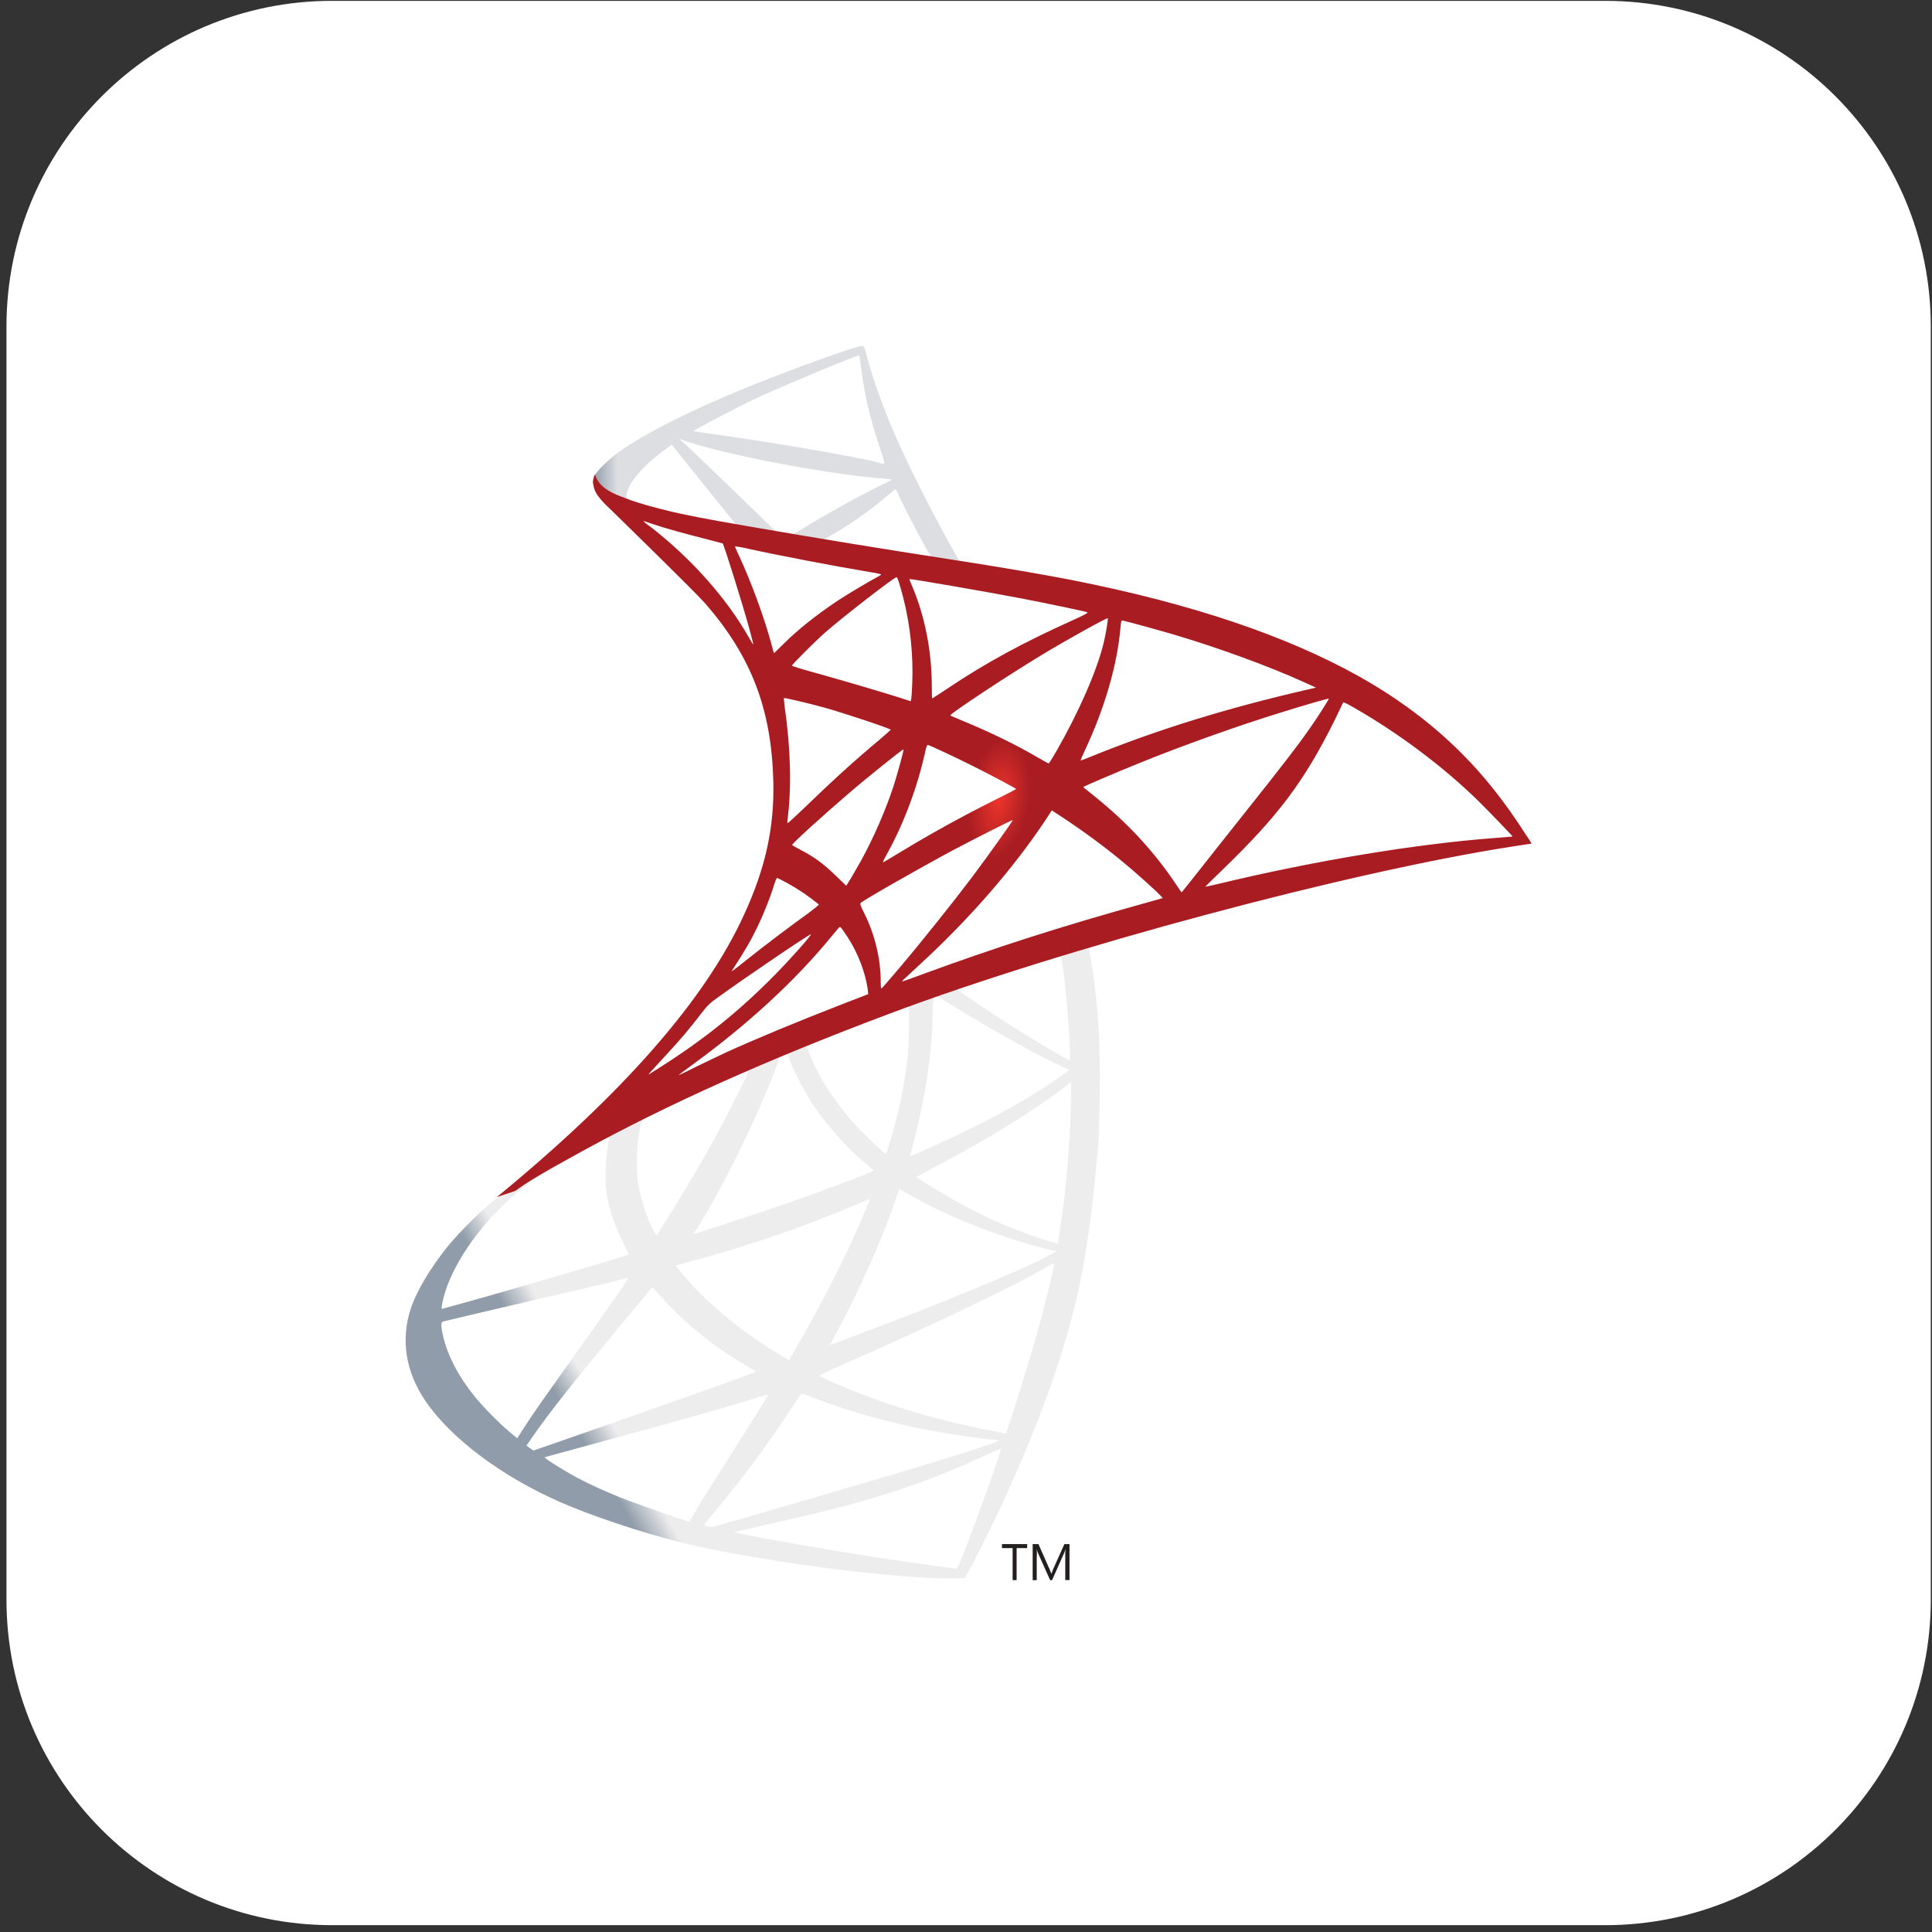 <svg width="161" height="161" viewBox="0 0 161 161" fill="none" xmlns="http://www.w3.org/2000/svg">
<rect x="0" y="0" width="161" height="161" fill="#333333" stroke="none"/>
<path d="M133.766 0.071H27.672C12.687 0.071 0.539 12.219 0.539 27.204V133.298C0.539 148.283 12.687 160.431 27.672 160.431H133.766C148.751 160.431 160.899 148.283 160.899 133.298V27.204C160.899 12.219 148.751 0.071 133.766 0.071Z" fill="white"/>
<path d="M93.043 76.767L72.474 83.484L54.583 91.38L49.577 92.704C48.303 93.915 46.966 95.144 45.52 96.386C43.936 97.755 42.459 98.998 41.325 99.898C40.064 100.893 38.2 102.757 37.25 103.941C35.837 105.715 34.716 107.592 34.234 109.042C33.379 111.653 33.797 114.295 35.445 116.735C37.561 119.846 41.77 123.016 46.686 125.177C49.19 126.28 53.403 127.693 56.573 128.49C61.844 129.827 72.041 131.272 77.656 131.493C78.79 131.538 80.312 131.538 80.375 131.493C80.501 131.416 81.37 129.751 82.383 127.684C85.836 120.643 88.321 114.034 89.676 108.393C90.486 104.972 91.121 100.42 91.54 95.022C91.648 93.514 91.697 88.463 91.603 86.752C91.463 83.952 91.215 81.683 90.824 79.459C90.761 79.13 90.747 78.838 90.779 78.82C90.842 78.775 91.026 78.712 93.561 77.978L93.043 76.767ZM88.348 79.518C88.532 79.518 89.032 84.29 89.158 87.306C89.19 87.945 89.171 88.364 89.144 88.364C89.019 88.364 86.515 86.887 84.728 85.766C83.175 84.785 80.222 82.826 79.753 82.453C79.596 82.345 79.614 82.327 80.888 81.895C83.049 81.165 88.177 79.518 88.348 79.518ZM77.872 82.971C78.011 82.971 78.367 83.173 79.222 83.7C82.423 85.703 86.776 88.13 88.645 88.94C89.221 89.188 89.284 89.093 87.961 89.998C85.133 91.925 81.604 93.82 77.282 95.734C76.521 96.076 75.882 96.341 75.868 96.341C75.837 96.341 75.931 95.954 76.053 95.486C77.093 91.614 77.687 87.698 77.719 84.555C77.728 83.52 77.78 82.986 77.876 82.953C77.84 82.971 77.854 82.971 77.872 82.971ZM75.711 83.794C75.805 83.889 75.742 87.369 75.616 88.319C75.337 90.588 74.9 92.704 74.184 95.081C74.013 95.657 73.856 96.139 73.829 96.17C73.766 96.247 71.636 94.167 70.939 93.357C69.728 91.957 68.778 90.556 68.08 89.192C67.724 88.495 67.161 87.126 67.211 87.076C67.454 86.901 75.648 83.731 75.711 83.794ZM65.541 87.788C65.554 87.788 65.572 87.788 65.586 87.801C65.617 87.833 65.725 88.08 65.82 88.359C66.315 89.71 67.436 91.7 68.399 92.978C69.457 94.379 70.84 95.869 71.992 96.85C72.366 97.161 72.708 97.458 72.753 97.503C72.847 97.597 72.879 97.579 70.344 98.543C67.405 99.664 64.204 100.78 60.535 101.964C59.657 102.248 58.783 102.532 57.905 102.82C57.766 102.865 57.811 102.788 58.216 102.154C60.035 99.308 62.803 93.726 64.357 89.778C64.622 89.093 64.883 88.409 64.933 88.256C64.996 88.04 65.073 87.959 65.275 87.851C65.388 87.819 65.496 87.788 65.541 87.788ZM62.434 89.08C62.479 89.111 61.687 90.772 60.913 92.299C59.404 95.239 57.757 98.129 55.551 101.64C55.177 102.248 54.822 102.806 54.772 102.869C54.695 102.977 54.664 102.946 54.416 102.464C53.89 101.424 53.453 100.087 53.219 98.858C52.985 97.647 53.034 95.531 53.295 94.225C53.498 93.262 53.48 93.276 53.948 93.046C55.934 92.033 62.371 89.017 62.434 89.08ZM89.252 90.169V90.822C89.252 94.289 88.879 99.047 88.334 102.514C88.24 103.121 88.163 103.617 88.15 103.635C88.15 103.635 87.699 103.509 87.168 103.356C84.836 102.626 82.302 101.55 80.019 100.294C78.511 99.47 76.318 98.115 76.382 98.057C76.395 98.043 77.048 97.701 77.813 97.296C80.861 95.711 83.783 94 86.317 92.308C87.267 91.668 88.694 90.647 89.005 90.363L89.252 90.169ZM50.698 94.77C50.761 94.77 50.743 94.896 50.653 95.455C50.59 95.86 50.513 96.607 50.482 97.116C50.355 99.385 50.729 101.064 51.85 103.365C52.161 104.004 52.408 104.531 52.395 104.544C52.287 104.639 41.995 107.655 38.763 108.542C37.8 108.807 36.958 109.037 36.899 109.055C36.791 109.087 36.773 109.073 36.823 108.807C37.178 106.52 38.921 103.536 41.347 101.019C42.963 99.34 44.255 98.363 46.461 97.102C48.046 96.202 50.486 94.847 50.675 94.788C50.666 94.77 50.68 94.77 50.698 94.77ZM74.95 99.106C74.963 99.092 75.337 99.29 75.787 99.556C79.114 101.483 83.747 103.27 87.695 104.188L88.05 104.265L87.551 104.544C85.484 105.697 78.691 108.524 71.74 111.121C70.731 111.495 69.737 111.869 69.547 111.945C69.363 112.022 69.192 112.071 69.192 112.053C69.192 112.035 69.471 111.495 69.831 110.824C71.776 107.187 73.734 102.757 74.729 99.677C74.855 99.385 74.932 99.124 74.95 99.106ZM72.478 99.916C72.496 99.934 72.37 100.258 72.213 100.632C70.862 103.914 69.088 107.488 66.819 111.5C66.243 112.526 65.761 113.35 65.748 113.35C65.734 113.35 65.266 113.071 64.708 112.729C61.412 110.707 58.491 108.222 56.577 105.809L56.298 105.467L57.712 105.08C62.781 103.698 67.085 102.203 71.362 100.371C71.965 100.119 72.46 99.916 72.478 99.916ZM87.835 105.278C87.848 105.634 87.056 108.839 86.403 111.153C85.858 113.098 85.394 114.619 84.539 117.307C84.165 118.491 83.841 119.468 83.823 119.468C83.81 119.468 83.715 119.455 83.621 119.423C79.002 118.581 74.869 117.415 70.984 115.862C69.894 115.425 68.341 114.728 68.246 114.651C68.215 114.619 69.147 114.183 70.331 113.67C77.403 110.581 84.742 107.065 87.263 105.557C87.555 105.372 87.789 105.278 87.835 105.278ZM52.377 106.489C52.408 106.52 50.432 109.366 47.668 113.237C46.704 114.588 45.584 116.177 45.165 116.767C44.746 117.357 44.107 118.289 43.751 118.851L43.098 119.86L42.401 119.27C41.577 118.586 40.145 117.123 39.51 116.317C38.173 114.655 37.273 112.895 36.913 111.297C36.742 110.55 36.742 110.176 36.895 110.131C37.129 110.068 41.28 109.091 45.165 108.186C47.326 107.691 49.829 107.097 50.729 106.881C51.63 106.66 52.359 106.489 52.377 106.489ZM54.367 107.254L54.862 107.812C57.099 110.316 59.386 112.166 62.155 113.782C62.655 114.061 63.024 114.309 62.992 114.327C62.885 114.403 53.385 117.78 48.987 119.302C46.515 120.17 44.48 120.873 44.462 120.873C44.449 120.873 44.305 120.778 44.152 120.67L43.873 120.468L44.323 119.815C45.786 117.699 47.618 115.385 51.616 110.563L54.367 107.254ZM66.77 116.128C66.783 116.114 67.468 116.362 68.309 116.672C70.331 117.433 71.933 117.915 74.076 118.46C76.719 119.13 80.546 119.783 82.797 119.968C83.139 119.999 83.323 120.031 83.265 120.076C83.157 120.139 80.87 120.9 79.191 121.426C76.516 122.264 68.355 124.677 61.7 126.586C60.471 126.941 59.413 127.239 59.355 127.252C59.202 127.284 58.689 127.144 58.689 127.081C58.689 127.049 59.062 126.568 59.513 126.041C61.75 123.367 63.974 120.382 65.824 117.555C66.338 116.78 66.77 116.146 66.77 116.128ZM64.033 116.209C64.046 116.222 62.943 117.996 61.016 121.044C60.192 122.336 59.274 123.794 58.95 124.308C58.639 124.803 58.171 125.582 57.91 126.018L57.46 126.811L57.226 126.748C56.667 126.59 52.733 125.208 51.693 124.789C50.401 124.276 49.063 123.655 48.069 123.128C46.826 122.457 45.268 121.462 45.394 121.435C45.426 121.422 47.555 120.846 50.121 120.143C56.933 118.293 60.71 117.222 63.182 116.443C63.632 116.299 64.019 116.191 64.033 116.209ZM83.391 120.747H83.404C83.468 120.904 80.947 127.9 80.033 130.106C79.83 130.601 79.753 130.728 79.645 130.714C79.38 130.701 75.729 130.187 73.505 129.859C69.633 129.269 63.137 128.134 61.502 127.761L61.129 127.684L63.443 127.157C68.417 126.036 70.812 125.433 73.239 124.686C76.3 123.754 79.335 122.588 82.396 121.156C82.878 120.931 83.283 120.76 83.391 120.747Z" fill="url(#paint0_linear_8_156)"/>
<path d="M71.839 28.821C71.497 28.776 65.977 30.766 62.416 32.211C57.613 34.169 53.88 36.038 51.58 37.654C50.725 38.262 49.653 39.333 49.482 39.752C49.419 39.909 49.388 40.094 49.388 40.279L51.472 42.255L56.433 43.84L68.233 45.955L81.725 48.269L81.865 47.103C81.82 47.103 81.788 47.09 81.739 47.09L79.969 46.811L79.614 46.172C77.781 42.939 75.76 38.928 74.576 36.222C73.658 34.124 72.789 31.698 72.307 29.955C72.041 28.902 72.01 28.839 71.839 28.821ZM71.591 29.613H71.609C71.623 29.627 71.686 30.064 71.749 30.577C72.014 32.756 72.496 34.854 73.257 37.123C73.833 38.833 73.833 38.739 73.162 38.536C71.578 38.099 64.474 36.875 59.328 36.159C58.504 36.051 57.806 35.943 57.806 35.925C57.743 35.862 61.52 33.89 63.186 33.111C65.311 32.134 71.155 29.694 71.591 29.613ZM56.604 36.578L57.212 36.78C60.507 37.901 68.796 39.486 73.365 39.86C73.878 39.905 74.315 39.954 74.328 39.954C74.342 39.968 73.91 40.202 73.347 40.468C71.141 41.571 68.715 42.926 67.035 43.966C66.54 44.276 66.085 44.524 66.027 44.524C65.964 44.524 65.64 44.461 65.297 44.416L64.676 44.321L63.123 42.8C60.386 40.143 58.243 38.09 57.419 37.312L56.604 36.578ZM55.983 37.059L58.175 39.797C59.373 41.305 60.584 42.782 60.849 43.106C61.115 43.434 61.331 43.695 61.318 43.714C61.255 43.758 58.148 43.155 56.496 42.782C54.803 42.394 54.101 42.205 53.061 41.881L52.206 41.602V41.386C52.219 40.346 53.543 38.788 55.78 37.204L55.983 37.059ZM74.608 40.792C74.671 40.792 74.747 40.931 74.932 41.35C75.458 42.516 77.111 45.658 77.511 46.262C77.638 46.464 77.853 46.478 75.661 46.122C70.389 45.267 68.697 44.987 68.697 44.956C68.697 44.943 68.854 44.83 69.052 44.722C70.686 43.822 72.334 42.669 73.793 41.44C74.148 41.143 74.477 40.864 74.54 40.819C74.558 40.792 74.59 40.778 74.608 40.792Z" fill="url(#paint1_linear_8_156)"/>
<path d="M49.59 39.531C49.59 39.531 49.248 40.076 49.577 40.882C49.779 41.377 50.369 41.985 51.04 42.606C51.04 42.606 57.959 49.354 58.797 50.318C62.619 54.734 64.285 59.088 64.442 65.089C64.537 68.942 63.803 72.332 61.984 76.267C58.752 83.326 51.927 91.115 41.401 99.758L42.941 99.245C43.936 98.498 45.286 97.706 48.46 95.963C55.78 91.952 64.023 88.269 74.126 84.474C88.676 79 112.604 72.598 126.223 70.514L127.636 70.298L127.42 69.955C126.178 68.029 125.322 66.831 124.296 65.557C121.311 61.856 117.687 58.858 113.257 56.368C107.161 52.965 99.283 50.304 89.302 48.333C87.42 47.959 83.287 47.243 79.929 46.73C72.807 45.627 68.206 44.866 63.141 43.993C61.322 43.682 58.603 43.214 56.798 42.827C55.866 42.624 54.079 42.205 52.678 41.724C51.553 41.291 49.932 40.855 49.59 39.531ZM53.601 43.421C53.615 43.407 53.867 43.497 54.191 43.605C54.781 43.808 55.542 44.042 56.447 44.29C57.131 44.479 57.815 44.659 58.5 44.834C59.431 45.069 60.21 45.285 60.224 45.285C60.332 45.393 61.903 50.412 62.43 52.344C62.632 53.073 62.785 53.694 62.772 53.694C62.754 53.712 62.587 53.447 62.385 53.087C60.566 49.886 57.694 46.64 54.367 44.024C53.93 43.714 53.601 43.434 53.601 43.421ZM61.25 45.532C61.327 45.532 61.669 45.577 62.088 45.672C64.73 46.262 69.471 47.166 72.505 47.675C73.018 47.752 73.424 47.846 73.424 47.878C73.424 47.909 73.239 48.017 73.005 48.143C72.492 48.409 70.425 49.633 69.741 50.102C68.017 51.254 66.459 52.497 65.343 53.613C64.892 54.063 64.501 54.437 64.501 54.437C64.501 54.437 64.406 54.172 64.33 53.847C63.771 51.686 62.605 48.486 61.547 46.23C61.376 45.874 61.237 45.546 61.237 45.514C61.237 45.55 61.237 45.532 61.25 45.532ZM74.716 48.098C74.81 48.13 74.963 48.657 75.274 49.823C75.85 52.078 76.116 54.595 76.021 56.945C75.99 57.597 75.958 58.205 75.927 58.282L75.882 58.435L75.071 58.169C73.406 57.642 70.704 56.846 68.386 56.193C67.062 55.837 65.991 55.509 65.991 55.477C65.991 55.383 67.918 53.456 68.742 52.726C70.317 51.349 74.576 48.053 74.716 48.098ZM75.787 48.256C75.832 48.211 82.225 49.314 85.129 49.872C87.29 50.291 90.432 50.944 90.617 51.025C90.711 51.056 90.382 51.241 89.343 51.709C85.237 53.559 82.193 55.221 79.159 57.242C78.367 57.769 77.696 58.205 77.682 58.205C77.669 58.205 77.651 57.755 77.651 57.21C77.651 54.257 77.061 51.272 75.972 48.751C75.864 48.504 75.774 48.27 75.787 48.256ZM92.314 51.52C92.359 51.565 92.156 52.825 91.972 53.573C91.413 55.891 89.905 59.326 88.055 62.559C87.726 63.135 87.434 63.599 87.402 63.617C87.371 63.63 86.952 63.401 86.47 63.117C84.665 62.059 82.617 61.064 80.375 60.132C79.753 59.867 79.209 59.65 79.195 59.619C79.087 59.524 84.093 56.215 86.736 54.626C88.829 53.352 92.251 51.457 92.314 51.52ZM93.493 51.704C93.633 51.704 96.465 52.483 97.941 52.916C101.597 54.005 105.793 55.545 108.53 56.787L109.664 57.3L108.872 57.485C102.187 59.025 96.465 60.798 90.945 63.036C90.495 63.221 90.09 63.378 90.058 63.378C90.027 63.378 90.184 63.022 90.382 62.586C92.048 59.056 93.12 55.373 93.381 52.231C93.403 51.939 93.448 51.704 93.493 51.704ZM65.325 58.174C65.37 58.129 67.531 58.642 68.697 58.966C70.47 59.466 74.229 60.722 74.229 60.816C74.229 60.83 73.811 61.19 73.311 61.627C71.276 63.32 69.313 65.107 66.968 67.38C66.27 68.051 65.676 68.591 65.649 68.591C65.617 68.591 65.604 68.497 65.617 68.375C65.973 65.764 65.896 62.406 65.401 59.002C65.356 58.561 65.311 58.187 65.325 58.174ZM110.736 58.219C110.767 58.25 109.741 59.867 109.088 60.785C108.156 62.122 106.788 63.896 103.695 67.781C102.061 69.834 100.228 72.148 99.621 72.927C98.999 73.706 98.486 74.358 98.468 74.358C98.455 74.358 98.252 74.079 98.031 73.737C96.289 71.126 94.205 68.839 91.733 66.786C91.265 66.399 90.756 65.976 90.585 65.854C90.414 65.728 90.275 65.606 90.275 65.588C90.275 65.543 92.917 64.409 94.925 63.599C98.436 62.167 103.227 60.456 106.819 59.353C108.696 58.764 110.704 58.187 110.736 58.219ZM111.933 58.529C111.996 58.516 112.37 58.7 112.82 58.966C116.598 61.127 120.298 63.909 123.22 66.772C124.044 67.583 126.079 69.694 126.047 69.712C126.047 69.712 125.331 69.775 124.494 69.838C117.948 70.338 109.57 71.72 101.516 73.66C100.971 73.787 100.489 73.895 100.458 73.895C100.426 73.895 101.034 73.287 101.795 72.558C106.522 68.002 108.683 65.125 111.231 59.997C111.591 59.232 111.902 58.579 111.933 58.529C111.921 58.529 111.921 58.529 111.933 58.529ZM77.309 62.077C77.525 62.122 79.546 63.072 81.072 63.833C82.473 64.531 84.57 65.651 84.678 65.746C84.692 65.76 83.949 66.151 83.031 66.602C80.109 68.065 77.606 69.447 74.995 71.031C74.248 71.482 73.626 71.855 73.613 71.855C73.55 71.855 73.568 71.792 73.986 71.031C75.386 68.483 76.503 65.435 77.142 62.464C77.201 62.23 77.264 62.077 77.309 62.077ZM75.292 62.451C75.337 62.496 74.81 64.409 74.481 65.449C73.842 67.425 72.771 69.897 71.731 71.761C71.483 72.197 71.11 72.832 70.907 73.192L70.52 73.814L69.651 72.976C68.642 71.995 67.819 71.391 66.761 70.847C66.342 70.631 66.013 70.442 66.013 70.41C66.013 70.284 68.669 67.876 70.709 66.133C72.163 64.873 75.242 62.401 75.292 62.451ZM87.65 67.533L88.411 68.029C90.153 69.163 92.201 70.671 93.772 71.995C94.659 72.724 96.37 74.264 96.712 74.638L96.897 74.84L95.636 75.196C88.514 77.172 83.013 78.928 76.593 81.291C75.877 81.557 75.269 81.773 75.224 81.773C75.13 81.773 75.053 81.85 76.656 80.373C80.762 76.596 84.399 72.427 87.105 68.371L87.65 67.533ZM84.399 68.339C84.431 68.371 82.302 71.369 81.027 73.066C79.506 75.088 76.8 78.478 74.932 80.684C74.153 81.602 73.487 82.363 73.455 82.376C73.41 82.39 73.392 82.16 73.392 81.8C73.392 79.918 72.91 77.915 72.069 76.204C71.713 75.488 71.65 75.317 71.726 75.241C72.023 74.975 76.543 72.395 79.407 70.856C81.338 69.834 84.354 68.308 84.399 68.339ZM64.748 73.161C64.793 73.161 65.153 73.345 65.559 73.566C66.554 74.111 67.441 74.719 68.233 75.371C68.264 75.403 67.859 75.727 67.332 76.119C65.856 77.177 63.618 78.869 62.313 79.914C60.944 81.003 60.899 81.035 61.052 80.801C62.079 79.23 62.592 78.343 63.136 77.208C63.618 76.2 64.1 75.002 64.442 73.958C64.564 73.503 64.717 73.161 64.748 73.161ZM69.989 77.262C70.065 77.249 70.16 77.388 70.578 78.01C71.465 79.329 72.15 81.102 72.321 82.534L72.352 82.845L70.223 83.668C66.414 85.145 62.903 86.608 60.521 87.693C59.855 88.004 58.689 88.562 57.923 88.936C57.162 89.323 56.541 89.62 56.541 89.602C56.541 89.588 57.023 89.228 57.613 88.792C62.263 85.42 66.288 81.719 69.304 78.019C69.633 77.631 69.926 77.271 69.957 77.258L69.989 77.262ZM67.58 77.856C67.643 77.919 65.869 79.923 64.658 81.152C61.66 84.213 58.689 86.608 55.006 88.94C54.538 89.237 54.119 89.499 54.074 89.53C53.966 89.593 54.106 89.436 55.722 87.68C56.748 86.577 57.527 85.645 58.41 84.492C58.999 83.731 59.107 83.623 59.963 83.016C62.245 81.368 67.517 77.793 67.58 77.856Z" fill="url(#paint2_radial_8_156)"/>
<path d="M84.381 131.677H84.719V129.008H85.597V128.675H83.499V129.008H84.386V131.677H84.381Z" fill="#231F1F"/>
<path d="M86.407 129.67C86.407 129.408 86.407 129.197 86.389 129.075C86.412 129.219 86.461 129.314 86.484 129.386L87.51 131.677H87.672L88.699 129.368C88.726 129.296 88.748 129.206 88.793 129.08C88.771 129.318 88.771 129.507 88.771 129.652V131.673H89.126V128.675H88.699L87.771 130.746C87.749 130.818 87.677 130.966 87.627 131.128H87.6C87.582 131.034 87.533 130.935 87.465 130.773L86.538 128.675H86.056V131.682H86.394V129.679L86.407 129.67Z" fill="#231F1F"/>
<defs>
<linearGradient id="paint0_linear_8_156" x1="49.336" y1="121.341" x2="51.743" y2="119.919" gradientUnits="userSpaceOnUse">
<stop stop-color="#909CA9"/>
<stop offset="1" stop-color="#EDEDEE"/>
</linearGradient>
<linearGradient id="paint1_linear_8_156" x1="49.498" y1="38.546" x2="51.435" y2="38.546" gradientUnits="userSpaceOnUse">
<stop stop-color="#939FAB"/>
<stop offset="1" stop-color="#DCDEE1"/>
</linearGradient>
<radialGradient id="paint2_radial_8_156" cx="0" cy="0" r="1" gradientUnits="userSpaceOnUse" gradientTransform="translate(83.241 66.542) rotate(-171.46) scale(2.499 4.998)">
<stop stop-color="#EE352C"/>
<stop offset="1" stop-color="#A91D22"/>
</radialGradient>
</defs>
</svg>
